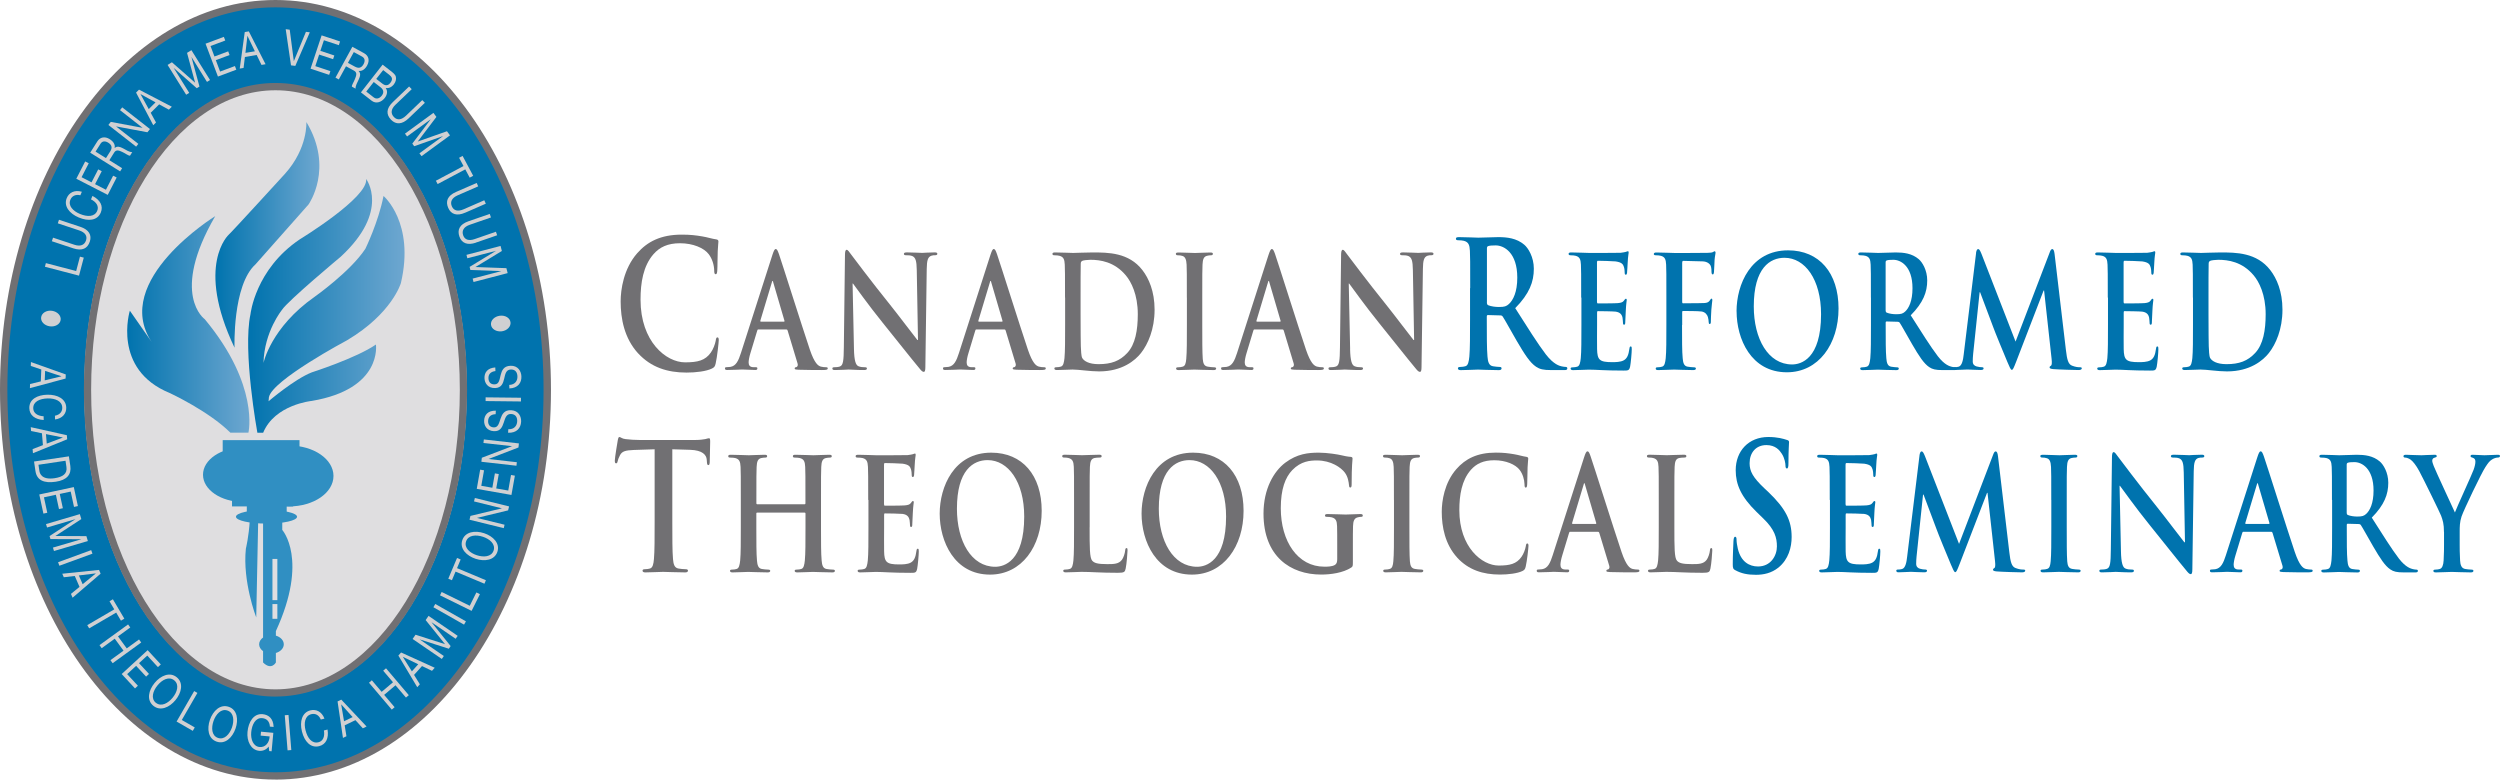 <svg width="279" height="87" viewBox="0 0 279 87" fill="none" xmlns="http://www.w3.org/2000/svg">
<g clip-path="url(#clip0_2023_229)">
<path d="M61.072 43.503C61.072 67.3 47.492 86.596 30.739 86.596C13.986 86.596 0.411 67.3 0.411 43.503C0.411 19.705 13.991 0.41 30.744 0.41C47.498 0.41 61.078 19.7 61.078 43.497L61.072 43.503Z" fill="#0073AE"/>
<path d="M52.095 43.503C52.095 62.35 42.532 77.631 30.744 77.631C18.956 77.631 9.393 62.35 9.393 43.503C9.393 24.655 18.951 9.375 30.744 9.375C42.538 9.375 52.095 24.655 52.095 43.503Z" fill="#DFDEE0"/>
<path d="M30.744 77.74C18.951 77.74 9.36 62.378 9.36 43.503C9.36 24.628 18.951 9.26 30.744 9.26C42.538 9.26 52.128 24.617 52.128 43.497C52.128 62.378 42.532 77.735 30.744 77.735V77.74ZM30.744 10.074C19.4 10.074 10.171 25.07 10.171 43.503C10.171 61.935 19.4 76.931 30.744 76.931C42.089 76.931 51.317 61.935 51.317 43.503C51.317 25.07 42.089 10.074 30.744 10.074Z" fill="#717073"/>
<path d="M7.338 41.787L7.322 42.246L3.337 43.317L3.354 42.858L4.554 42.563L4.609 41.236L3.436 40.837L3.452 40.405L7.338 41.787ZM5.036 41.383L4.992 42.448L6.85 42V41.989L5.036 41.389V41.383Z" fill="#D0D0D2"/>
<path d="M6.132 46.393C6.686 46.294 6.96 45.928 6.949 45.497C6.932 44.748 6.154 44.448 5.332 44.464C4.433 44.486 3.694 44.814 3.71 45.568C3.721 46.12 4.214 46.425 4.866 46.453L4.877 46.873C3.896 46.813 3.288 46.338 3.272 45.546C3.25 44.568 4.143 44.076 5.288 44.049C6.428 44.027 7.371 44.524 7.393 45.491C7.409 46.147 6.982 46.699 6.143 46.813L6.132 46.393Z" fill="#D0D0D2"/>
<path d="M7.459 48.567L7.497 49.026L3.677 50.578L3.639 50.119L4.79 49.676L4.68 48.354L3.469 48.103L3.431 47.671L7.459 48.567ZM5.13 48.447L5.217 49.507L7.004 48.835V48.824L5.13 48.447Z" fill="#D0D0D2"/>
<path d="M7.689 50.933L7.848 51.998C7.99 52.954 7.47 53.577 6.22 53.762C4.916 53.954 4.11 53.609 3.957 52.572L3.798 51.506L7.689 50.927V50.933ZM4.291 51.861L4.395 52.55C4.439 52.834 4.647 53.577 6.083 53.369C7.009 53.233 7.53 52.872 7.415 52.113L7.311 51.419L4.291 51.867V51.861Z" fill="#D0D0D2"/>
<path d="M8.237 54.358L8.692 56.478L8.259 56.571L7.891 54.861L6.669 55.123L7.015 56.718L6.582 56.811L6.236 55.216L4.905 55.5L5.277 57.226L4.844 57.319L4.384 55.183L8.237 54.358Z" fill="#D0D0D2"/>
<path d="M8.911 57.385L9.075 57.931L6.182 59.816L9.64 59.832L9.804 60.378L6.023 61.493L5.908 61.11L9.053 60.187V60.176L5.628 60.16L5.53 59.821L8.396 57.953V57.942L5.25 58.87L5.135 58.488L8.916 57.374L8.911 57.385Z" fill="#D0D0D2"/>
<path d="M10.177 61.394L10.319 61.788L6.626 63.137L6.483 62.744L10.177 61.394Z" fill="#D0D0D2"/>
<path d="M11.048 63.596L11.229 64.022L8.1 66.705L7.919 66.278L8.873 65.497L8.346 64.279L7.119 64.421L6.949 64.028L11.054 63.602L11.048 63.596ZM8.801 64.219L9.223 65.197L10.703 63.989L8.801 64.219Z" fill="#D0D0D2"/>
<path d="M12.752 68.005L12.221 67.103L12.599 66.879L13.876 69.043L13.498 69.267L12.966 68.365L9.952 70.124L9.738 69.764L12.752 68.005Z" fill="#D0D0D2"/>
<path d="M14.293 69.687L14.539 70.026L13.169 71.02L14.145 72.359L15.515 71.365L15.761 71.703L12.572 74.014L12.325 73.675L13.783 72.616L12.807 71.277L11.35 72.337L11.103 71.998L14.293 69.687Z" fill="#D0D0D2"/>
<path d="M16.474 72.555L17.948 74.151L17.625 74.451L16.435 73.162L15.515 74.009L16.627 75.211L16.304 75.511L15.191 74.309L14.188 75.233L15.389 76.527L15.065 76.828L13.58 75.222L16.474 72.561V72.555Z" fill="#D0D0D2"/>
<path d="M19.724 75.582C20.502 76.216 20.266 77.303 19.587 78.128C18.912 78.953 17.888 79.401 17.115 78.767C16.337 78.133 16.572 77.046 17.252 76.221C17.926 75.396 18.951 74.948 19.724 75.582ZM17.394 78.428C17.992 78.915 18.764 78.478 19.263 77.866C19.767 77.254 20.041 76.407 19.444 75.926C18.847 75.44 18.074 75.877 17.575 76.494C17.071 77.106 16.802 77.948 17.394 78.434V78.428Z" fill="#D0D0D2"/>
<path d="M21.669 77.123L22.031 77.33L20.288 80.351L21.735 81.182L21.515 81.564L19.707 80.526L21.669 77.123Z" fill="#D0D0D2"/>
<path d="M25.532 78.882C26.48 79.21 26.634 80.313 26.283 81.318C25.932 82.324 25.127 83.094 24.179 82.766C23.231 82.438 23.077 81.34 23.428 80.329C23.779 79.319 24.584 78.554 25.532 78.882ZM24.327 82.351C25.05 82.602 25.625 81.925 25.889 81.182C26.146 80.433 26.113 79.548 25.39 79.297C24.666 79.046 24.091 79.718 23.828 80.466C23.57 81.215 23.603 82.1 24.327 82.351Z" fill="#D0D0D2"/>
<path d="M29.988 83.307C29.708 83.695 29.297 83.826 28.93 83.793C27.993 83.706 27.527 82.701 27.62 81.684C27.724 80.548 28.316 79.608 29.308 79.701C29.993 79.767 30.503 80.198 30.536 81.127L30.119 81.089C30.092 80.488 29.736 80.188 29.27 80.144C28.508 80.073 28.119 80.865 28.037 81.706C27.96 82.52 28.267 83.302 28.968 83.367C29.615 83.427 30.054 82.897 30.092 82.187L29.089 82.094L29.127 81.657L30.503 81.783L30.311 83.842L30.048 83.82L29.982 83.323L29.988 83.307Z" fill="#D0D0D2"/>
<path d="M31.78 79.822L32.197 79.789L32.509 83.706L32.092 83.739L31.78 79.822Z" fill="#D0D0D2"/>
<path d="M35.802 80.297C35.583 79.778 35.167 79.592 34.745 79.701C34.016 79.882 33.895 80.707 34.098 81.499C34.317 82.367 34.805 83.017 35.539 82.837C36.076 82.706 36.263 82.16 36.148 81.52L36.553 81.417C36.712 82.384 36.383 83.078 35.611 83.274C34.663 83.509 33.977 82.75 33.698 81.641C33.419 80.537 33.698 79.51 34.641 79.275C35.276 79.117 35.912 79.412 36.208 80.198L35.802 80.302V80.297Z" fill="#D0D0D2"/>
<path d="M37.671 78.281L38.088 78.079L40.91 81.078L40.493 81.28L39.666 80.368L38.466 80.947L38.663 82.165L38.274 82.351L37.671 78.281ZM38.395 80.493L39.354 80.029L38.082 78.609H38.077L38.395 80.493Z" fill="#D0D0D2"/>
<path d="M41.179 76.194L41.497 75.921L42.593 77.21L43.859 76.139L42.763 74.85L43.08 74.582L45.623 77.582L45.305 77.849L44.138 76.478L42.872 77.549L44.039 78.925L43.722 79.193L41.179 76.194Z" fill="#D0D0D2"/>
<path d="M44.456 73.162L44.763 72.818L48.517 74.522L48.21 74.866L47.097 74.331L46.209 75.32L46.856 76.369L46.566 76.691L44.456 73.156V73.162ZM45.963 74.927L46.675 74.134L44.96 73.304H44.955L45.968 74.927H45.963Z" fill="#D0D0D2"/>
<path d="M46.05 71.305L46.374 70.835L49.667 71.889L47.503 69.201L47.826 68.731L51.076 70.96L50.851 71.288L48.15 69.436L50.292 72.102L50.09 72.397L46.829 71.354L49.531 73.211L49.306 73.539L46.056 71.315L46.05 71.305Z" fill="#D0D0D2"/>
<path d="M48.369 67.764L48.577 67.404L51.997 69.343L51.788 69.709L48.369 67.77V67.764Z" fill="#D0D0D2"/>
<path d="M49.103 66.442L49.289 66.065L52.424 67.606L53.164 66.115L53.559 66.311L52.632 68.174L49.103 66.437V66.442Z" fill="#D0D0D2"/>
<path d="M50.84 63.787L50.435 64.754L50.029 64.585L51.005 62.269L51.41 62.438L51.005 63.405L54.227 64.754L54.063 65.142L50.84 63.793V63.787Z" fill="#D0D0D2"/>
<path d="M51.591 60.285C51.909 59.34 53.01 59.171 54.024 59.504C55.038 59.843 55.822 60.635 55.509 61.58C55.191 62.525 54.09 62.695 53.076 62.361C52.062 62.023 51.279 61.236 51.591 60.285ZM55.087 61.444C55.328 60.717 54.644 60.149 53.893 59.903C53.136 59.652 52.254 59.701 52.013 60.422C51.772 61.149 52.457 61.717 53.208 61.963C53.959 62.208 54.846 62.165 55.087 61.438V61.444Z" fill="#D0D0D2"/>
<path d="M52.397 58.007L52.501 57.576L55.997 56.734V56.724L52.901 55.959L52.994 55.576L56.814 56.516L56.704 56.958L53.246 57.794V57.805L56.31 58.559L56.217 58.941L52.397 58.002V58.007Z" fill="#D0D0D2"/>
<path d="M53.208 54.549L53.586 52.413L54.019 52.489L53.712 54.216L54.945 54.434L55.23 52.828L55.663 52.905L55.378 54.511L56.721 54.746L57.028 53.008L57.461 53.085L57.077 55.237L53.202 54.555L53.208 54.549Z" fill="#D0D0D2"/>
<path d="M53.723 51.528L53.772 51.086L57.126 49.802V49.791L53.953 49.436L53.997 49.042L57.91 49.485L57.861 49.938L54.539 51.217V51.228L57.68 51.583L57.636 51.976L53.723 51.533V51.528Z" fill="#D0D0D2"/>
<path d="M55.318 46.223C54.753 46.245 54.496 46.529 54.474 46.961C54.457 47.31 54.6 47.671 55.109 47.698C55.592 47.72 55.69 47.223 55.86 46.726C56.03 46.234 56.271 45.743 57.044 45.781C57.883 45.819 58.184 46.491 58.157 47.065C58.124 47.769 57.663 48.338 56.704 48.294L56.726 47.901C57.389 47.933 57.696 47.507 57.718 47.032C57.735 46.655 57.608 46.229 57.039 46.202C56.496 46.174 56.381 46.671 56.217 47.163C56.052 47.655 55.849 48.152 55.126 48.119C54.326 48.081 54.002 47.496 54.03 46.923C54.063 46.283 54.468 45.814 55.334 45.83L55.312 46.223H55.318Z" fill="#D0D0D2"/>
<path d="M54.194 44.759V44.344L58.14 44.388V44.803L54.194 44.759Z" fill="#D0D0D2"/>
<path d="M55.29 41.41C54.731 41.481 54.495 41.787 54.512 42.219C54.523 42.569 54.698 42.918 55.208 42.896C55.696 42.88 55.745 42.377 55.871 41.864C55.997 41.356 56.2 40.848 56.973 40.82C57.811 40.788 58.167 41.432 58.189 42.006C58.217 42.711 57.806 43.317 56.847 43.35L56.83 42.956C57.493 42.935 57.762 42.481 57.745 42.006C57.734 41.629 57.57 41.214 57 41.236C56.458 41.257 56.386 41.76 56.266 42.263C56.145 42.771 55.981 43.279 55.263 43.306C54.463 43.333 54.09 42.782 54.068 42.208C54.046 41.569 54.408 41.066 55.274 41.006L55.29 41.399V41.41Z" fill="#D0D0D2"/>
<path d="M14.49 34.674C14.49 34.674 12.479 41.219 18.934 43.858C18.934 43.858 23.275 45.863 25.713 48.288H27.725C27.725 48.288 28.996 43.011 22.853 35.625C22.853 35.625 18.934 32.877 24.02 24.12C24.02 24.12 12.374 31.298 16.923 38.16L14.49 34.674Z" fill="url(#paint0_linear_2023_229)"/>
<path d="M34.191 13.603C34.191 13.603 34.389 16.526 31.797 19.405C31.797 19.405 25.834 25.933 25.538 26.179C25.538 26.179 21.773 29.544 26.174 38.804C26.174 38.804 25.927 31.834 28.519 29.495L34.432 22.819C34.432 22.819 37.315 18.777 34.186 13.609L34.191 13.603Z" fill="url(#paint1_linear_2023_229)"/>
<path d="M28.722 48.288C28.722 48.288 27.062 39.17 27.955 35.057C27.955 35.057 28.481 30.058 33.457 26.709C33.457 26.709 41.146 22.027 40.861 19.973C40.861 19.973 43.574 23.524 38.028 28.648C38.028 28.648 32.12 33.571 31.473 34.576C31.473 34.576 29.489 36.996 29.407 40.504C29.407 40.504 30.218 36.554 35.112 33.123C35.112 33.123 39.118 30.298 40.779 27.758C40.779 27.758 42.236 24.775 42.801 21.869C42.801 21.869 46.319 24.852 44.741 31.588C44.741 31.588 43.771 34.975 38.751 37.963C38.751 37.963 30.333 42.443 30.01 44.339L29.972 44.781C29.972 44.781 32.843 42.323 34.789 41.558C34.789 41.558 39.809 39.946 41.952 38.449C41.952 38.449 42.719 43.41 34.789 44.743C34.789 44.743 30.662 45.147 29.369 48.294H28.722V48.288Z" fill="url(#paint2_linear_2023_229)"/>
<path d="M31.61 52.981C31.61 54.658 29.604 56.019 27.133 56.019C24.661 56.019 22.655 54.658 22.655 52.981C22.655 51.304 24.661 49.944 27.133 49.944C29.604 49.944 31.61 51.304 31.61 52.981Z" fill="#308FC2"/>
<path d="M37.217 53.118C37.217 54.997 35.002 56.516 32.273 56.516C29.544 56.516 27.33 54.997 27.33 53.118C27.33 51.239 29.544 49.72 32.273 49.72C35.002 49.72 37.217 51.239 37.217 53.118Z" fill="#308FC2"/>
<path d="M33.424 49.119H24.853V55.472H33.424V49.119Z" fill="#308FC2"/>
<path d="M32.712 51.916H25.894V56.516H32.712V51.916Z" fill="#308FC2"/>
<path d="M33.15 57.669C33.15 58.095 31.627 58.433 29.741 58.433C27.856 58.433 26.333 58.089 26.333 57.669C26.333 57.248 27.856 56.904 29.741 56.904C31.627 56.904 33.15 57.248 33.15 57.669Z" fill="#308FC2"/>
<path d="M31.994 56.079H27.544V57.669H31.994V56.079Z" fill="#308FC2"/>
<path d="M28.591 68.895C28.591 68.895 27.051 64.896 27.44 61.225C27.44 61.225 27.768 59.908 27.878 58.051H28.815L28.596 68.895H28.591Z" fill="#308FC2"/>
<path d="M30.788 70.944V70.43C34.471 62.432 31.501 59.144 31.501 59.144V58.209L29.358 58.045V71.146C29.089 71.337 28.919 71.605 28.919 71.905C28.919 72.206 29.089 72.474 29.358 72.665V73.932C30.295 74.861 30.788 73.932 30.788 73.932V72.872C31.303 72.719 31.671 72.348 31.671 71.905C31.671 71.463 31.303 71.086 30.788 70.939V70.944ZM30.405 62.378H30.953V66.978H30.405V62.378ZM30.405 69.059V67.415H30.953V69.059H30.405Z" fill="#308FC2"/>
<path d="M71.216 39.438C69.67 37.75 69.265 35.554 69.265 33.647C69.265 32.314 69.594 29.998 71.106 28.266C72.241 26.971 73.737 26.185 76.082 26.185C77.058 26.185 77.644 26.261 78.368 26.381C78.965 26.48 79.469 26.654 79.94 26.715C80.116 26.736 80.176 26.835 80.176 26.95C80.176 27.108 80.127 27.343 80.099 28.031C80.067 28.681 80.083 29.758 80.05 30.151C80.034 30.446 80.001 30.604 79.864 30.604C79.738 30.604 79.705 30.446 79.705 30.173C79.688 29.566 79.486 28.878 79.091 28.364C78.57 27.676 77.343 27.146 75.891 27.146C74.52 27.146 73.622 27.578 72.931 28.364C71.78 29.681 71.484 31.544 71.484 33.451C71.484 38.122 74.334 40.438 76.45 40.438C77.853 40.438 78.702 40.241 79.332 39.34C79.601 38.968 79.803 38.4 79.869 38.045C79.918 37.734 79.946 37.652 80.072 37.652C80.182 37.652 80.214 37.788 80.214 37.947C80.214 38.182 80.028 39.892 79.869 40.558C79.793 40.891 79.727 40.99 79.458 41.126C78.828 41.443 77.633 41.58 76.625 41.58C74.466 41.58 72.657 40.99 71.221 39.438H71.216Z" fill="#717073"/>
<path d="M84.632 36.767C84.56 36.767 84.533 36.8 84.506 36.903L83.755 39.383C83.618 39.815 83.546 40.236 83.546 40.443C83.546 40.755 83.673 40.979 84.106 40.979H84.314C84.484 40.979 84.522 41.012 84.522 41.115C84.522 41.252 84.44 41.29 84.286 41.29C83.842 41.29 83.24 41.236 82.812 41.236C82.659 41.236 81.891 41.29 81.168 41.29C80.987 41.29 80.905 41.257 80.905 41.115C80.905 41.012 80.96 40.979 81.075 40.979C81.201 40.979 81.393 40.962 81.508 40.946C82.149 40.842 82.412 40.252 82.692 39.383L86.188 28.485C86.352 27.982 86.44 27.791 86.577 27.791C86.703 27.791 86.785 27.949 86.928 28.348C87.262 29.304 89.493 36.384 90.38 39.023C90.912 40.585 91.312 40.826 91.608 40.913C91.816 40.968 92.025 40.984 92.194 40.984C92.304 40.984 92.375 41.001 92.375 41.121C92.375 41.257 92.249 41.296 91.734 41.296C91.219 41.296 90.216 41.296 89.103 41.263C88.851 41.246 88.687 41.246 88.687 41.126C88.687 41.023 88.742 40.99 88.884 40.968C88.983 40.935 89.082 40.777 89.01 40.569L87.898 36.887C87.87 36.8 87.827 36.767 87.761 36.767H84.653H84.632ZM87.476 35.904C87.547 35.904 87.558 35.849 87.547 35.8L86.292 31.511C86.276 31.44 86.265 31.353 86.221 31.353C86.177 31.353 86.15 31.44 86.139 31.511L84.856 35.778C84.84 35.849 84.856 35.898 84.911 35.898H87.476V35.904Z" fill="#717073"/>
<path d="M95.302 38.936C95.329 40.29 95.51 40.738 95.789 40.864C96.025 40.968 96.288 40.984 96.513 40.984C96.666 40.984 96.749 41.017 96.749 41.121C96.749 41.257 96.622 41.296 96.431 41.296C95.526 41.296 94.967 41.241 94.704 41.241C94.578 41.241 93.926 41.296 93.197 41.296C93.016 41.296 92.89 41.279 92.89 41.121C92.89 41.017 92.973 40.984 93.115 40.984C93.296 40.984 93.548 40.968 93.74 40.897C94.102 40.76 94.156 40.252 94.173 38.744L94.299 28.468C94.299 28.119 94.343 27.878 94.48 27.878C94.633 27.878 94.759 28.102 94.995 28.414C95.165 28.638 97.28 31.468 99.313 33.986C100.261 35.166 102.141 37.663 102.377 37.941H102.448L102.311 30.151C102.295 29.091 102.174 28.763 101.84 28.588C101.631 28.485 101.297 28.485 101.1 28.485C100.93 28.485 100.875 28.43 100.875 28.326C100.875 28.19 101.029 28.168 101.237 28.168C101.96 28.168 102.629 28.222 102.925 28.222C103.078 28.222 103.61 28.168 104.289 28.168C104.47 28.168 104.607 28.184 104.607 28.326C104.607 28.43 104.525 28.485 104.355 28.485C104.218 28.485 104.103 28.485 103.939 28.539C103.549 28.676 103.44 29.042 103.423 30.014L103.27 40.968C103.27 41.35 103.215 41.503 103.089 41.503C102.936 41.503 102.771 41.312 102.618 41.121C101.741 40.077 99.954 37.805 98.508 36.018C96.99 34.145 95.444 31.976 95.192 31.642H95.148L95.302 38.93V38.936Z" fill="#717073"/>
<path d="M108.964 36.767C108.893 36.767 108.865 36.8 108.838 36.903L108.087 39.383C107.95 39.815 107.879 40.236 107.879 40.443C107.879 40.755 108.005 40.979 108.438 40.979H108.646C108.816 40.979 108.854 41.012 108.854 41.115C108.854 41.252 108.772 41.29 108.619 41.29C108.175 41.29 107.572 41.236 107.144 41.236C106.991 41.236 106.224 41.29 105.5 41.29C105.32 41.29 105.237 41.257 105.237 41.115C105.237 41.012 105.292 40.979 105.407 40.979C105.533 40.979 105.725 40.962 105.84 40.946C106.481 40.842 106.744 40.252 107.024 39.383L110.52 28.485C110.685 27.982 110.772 27.791 110.909 27.791C111.035 27.791 111.118 27.949 111.26 28.348C111.594 29.304 113.825 36.384 114.713 39.023C115.244 40.585 115.644 40.826 115.94 40.913C116.149 40.968 116.357 40.984 116.527 40.984C116.636 40.984 116.707 41.001 116.707 41.121C116.707 41.257 116.581 41.296 116.066 41.296C115.551 41.296 114.548 41.296 113.436 41.263C113.184 41.246 113.019 41.246 113.019 41.126C113.019 41.023 113.074 40.99 113.217 40.968C113.315 40.935 113.414 40.777 113.343 40.569L112.23 36.887C112.203 36.8 112.159 36.767 112.093 36.767H108.986H108.964ZM111.808 35.904C111.879 35.904 111.89 35.849 111.879 35.8L110.624 31.511C110.608 31.44 110.597 31.353 110.553 31.353C110.509 31.353 110.482 31.44 110.471 31.511L109.189 35.778C109.172 35.849 109.189 35.898 109.243 35.898H111.808V35.904Z" fill="#717073"/>
<path d="M118.856 33.21C118.856 30.572 118.856 30.085 118.828 29.534C118.801 28.944 118.691 28.665 118.231 28.545C118.121 28.512 117.88 28.49 117.689 28.49C117.535 28.49 117.453 28.457 117.453 28.332C117.453 28.206 117.552 28.173 117.76 28.173C118.5 28.173 119.376 28.228 119.766 28.228C120.198 28.228 121.075 28.173 121.914 28.173C123.657 28.173 125.98 28.173 127.498 30.151C128.194 31.052 128.852 32.495 128.852 34.56C128.852 36.745 128.112 38.411 127.334 39.4C126.693 40.214 125.246 41.449 122.665 41.449C121.645 41.449 120.396 41.241 119.7 41.241C119.382 41.241 118.5 41.296 117.946 41.296C117.765 41.296 117.667 41.241 117.667 41.121C117.667 41.033 117.721 40.984 117.891 40.984C118.1 40.984 118.269 40.952 118.39 40.913C118.669 40.842 118.741 40.46 118.796 39.957C118.867 39.231 118.867 37.859 118.867 36.259V33.205L118.856 33.21ZM120.593 35.122C120.593 36.963 120.61 38.296 120.62 38.63C120.637 39.061 120.664 39.755 120.774 39.946C120.955 40.274 121.497 40.64 122.599 40.64C124.018 40.64 124.966 40.291 125.805 39.389C126.698 38.433 126.978 36.854 126.978 35.068C126.978 32.866 126.238 31.44 125.64 30.73C124.358 29.2 122.769 28.993 121.684 28.993C121.404 28.993 120.889 29.047 120.779 29.113C120.653 29.184 120.61 29.271 120.61 29.463C120.593 30.053 120.593 31.56 120.593 32.932V35.117V35.122Z" fill="#717073"/>
<path d="M132.452 33.21C132.452 30.572 132.452 30.085 132.425 29.534C132.398 28.944 132.255 28.649 131.954 28.561C131.8 28.506 131.619 28.49 131.45 28.49C131.313 28.49 131.225 28.457 131.225 28.315C131.225 28.212 131.334 28.179 131.559 28.179C132.091 28.179 132.968 28.233 133.368 28.233C133.718 28.233 134.54 28.179 135.067 28.179C135.247 28.179 135.357 28.212 135.357 28.315C135.357 28.452 135.275 28.49 135.132 28.49C134.99 28.49 134.88 28.506 134.716 28.545C134.338 28.632 134.228 28.927 134.201 29.534C134.173 30.091 134.173 30.577 134.173 33.21V36.264C134.173 37.947 134.173 39.318 134.228 40.066C134.272 40.536 134.365 40.848 134.787 40.919C134.984 40.952 135.286 40.99 135.499 40.99C135.653 40.99 135.724 41.044 135.724 41.126C135.724 41.246 135.615 41.301 135.461 41.301C134.54 41.301 133.664 41.246 133.285 41.246C132.968 41.246 132.085 41.301 131.532 41.301C131.351 41.301 131.252 41.246 131.252 41.126C131.252 41.039 131.307 40.99 131.477 40.99C131.685 40.99 131.855 40.957 131.981 40.919C132.261 40.848 132.343 40.553 132.387 40.05C132.458 39.324 132.458 37.952 132.458 36.264V33.21H132.452Z" fill="#717073"/>
<path d="M139.999 36.767C139.927 36.767 139.9 36.8 139.872 36.903L139.122 39.383C138.985 39.815 138.913 40.236 138.913 40.443C138.913 40.755 139.04 40.979 139.472 40.979H139.681C139.851 40.979 139.889 41.012 139.889 41.115C139.889 41.252 139.807 41.29 139.653 41.29C139.209 41.29 138.607 41.236 138.179 41.236C138.026 41.236 137.258 41.29 136.535 41.29C136.354 41.29 136.272 41.257 136.272 41.115C136.272 41.012 136.327 40.979 136.442 40.979C136.568 40.979 136.76 40.962 136.875 40.946C137.516 40.842 137.779 40.252 138.059 39.383L141.555 28.485C141.725 27.982 141.807 27.791 141.944 27.791C142.07 27.791 142.152 27.949 142.295 28.348C142.629 29.304 144.86 36.384 145.747 39.023C146.279 40.585 146.679 40.826 146.975 40.913C147.183 40.968 147.391 40.984 147.561 40.984C147.671 40.984 147.742 41.001 147.742 41.121C147.742 41.257 147.616 41.296 147.101 41.296C146.586 41.296 145.583 41.296 144.47 41.263C144.218 41.246 144.054 41.246 144.054 41.126C144.054 41.023 144.109 40.99 144.251 40.968C144.35 40.935 144.449 40.777 144.377 40.569L143.265 36.887C143.237 36.8 143.194 36.767 143.128 36.767H140.02H139.999ZM142.843 35.904C142.914 35.904 142.925 35.849 142.914 35.8L141.659 31.511C141.643 31.44 141.632 31.353 141.588 31.353C141.544 31.353 141.517 31.44 141.506 31.511L140.223 35.778C140.207 35.849 140.223 35.898 140.278 35.898H142.843V35.904Z" fill="#717073"/>
<path d="M150.669 38.936C150.696 40.29 150.877 40.738 151.156 40.864C151.392 40.968 151.655 40.984 151.88 40.984C152.033 40.984 152.115 41.017 152.115 41.121C152.115 41.257 151.989 41.296 151.798 41.296C150.893 41.296 150.334 41.241 150.071 41.241C149.945 41.241 149.293 41.296 148.564 41.296C148.383 41.296 148.257 41.279 148.257 41.121C148.257 41.017 148.34 40.984 148.482 40.984C148.663 40.984 148.915 40.968 149.107 40.897C149.468 40.76 149.523 40.252 149.54 38.744L149.666 28.468C149.666 28.119 149.71 27.878 149.847 27.878C150 27.878 150.126 28.102 150.362 28.414C150.532 28.638 152.647 31.468 154.68 33.986C155.628 35.166 157.508 37.663 157.744 37.941H157.815L157.678 30.151C157.661 29.091 157.541 28.763 157.207 28.588C156.998 28.485 156.664 28.485 156.467 28.485C156.302 28.485 156.242 28.43 156.242 28.326C156.242 28.19 156.396 28.168 156.604 28.168C157.327 28.168 157.996 28.222 158.292 28.222C158.445 28.222 158.977 28.168 159.656 28.168C159.837 28.168 159.98 28.184 159.98 28.326C159.98 28.43 159.897 28.485 159.728 28.485C159.59 28.485 159.475 28.485 159.311 28.539C158.922 28.676 158.807 29.042 158.796 30.014L158.642 40.968C158.642 41.35 158.588 41.503 158.462 41.503C158.308 41.503 158.144 41.312 157.99 41.121C157.113 40.077 155.327 37.805 153.88 36.018C152.362 34.145 150.817 31.976 150.565 31.642H150.521L150.674 38.93L150.669 38.936Z" fill="#717073"/>
<path d="M164.074 32.156C164.074 29.173 164.074 28.621 164.041 27.993C164.008 27.326 163.882 27.01 163.361 26.873C163.235 26.835 162.966 26.813 162.747 26.813C162.572 26.813 162.479 26.775 162.479 26.638C162.479 26.502 162.588 26.463 162.824 26.463C163.657 26.463 164.654 26.523 164.983 26.523C165.52 26.523 166.715 26.463 167.203 26.463C168.195 26.463 169.252 26.584 170.102 27.305C170.546 27.676 171.176 28.681 171.176 29.992C171.176 31.446 170.688 32.779 169.099 34.39C170.502 36.587 171.587 38.335 172.519 39.553C173.401 40.689 174.048 40.831 174.283 40.886C174.459 40.924 174.601 40.946 174.722 40.946C174.842 40.946 174.913 41.006 174.913 41.104C174.913 41.263 174.804 41.301 174.612 41.301H173.116C172.234 41.301 171.839 41.203 171.428 40.93C170.748 40.476 170.151 39.553 169.269 38.045C168.639 36.963 167.915 35.63 167.707 35.335C167.63 35.215 167.532 35.199 167.422 35.199L166.052 35.161C165.975 35.161 165.926 35.199 165.926 35.319V35.592C165.926 37.417 165.926 38.968 166.003 39.793C166.052 40.361 166.145 40.793 166.616 40.875C166.852 40.913 167.197 40.952 167.389 40.952C167.515 40.952 167.575 41.012 167.575 41.11C167.575 41.246 167.466 41.307 167.263 41.307C166.348 41.307 165.186 41.246 164.945 41.246C164.643 41.246 163.652 41.307 163.021 41.307C162.819 41.307 162.703 41.246 162.703 41.11C162.703 41.012 162.769 40.952 162.956 40.952C163.191 40.952 163.383 40.913 163.525 40.875C163.843 40.798 163.92 40.367 163.98 39.793C164.057 38.968 164.057 37.417 164.057 35.614V32.161L164.074 32.156ZM165.937 33.707C165.937 33.926 165.97 34.002 166.079 34.062C166.408 34.199 166.885 34.259 167.279 34.259C167.91 34.259 168.112 34.183 168.397 33.926C168.869 33.494 169.329 32.593 169.329 30.981C169.329 28.195 167.849 27.387 166.918 27.387C166.523 27.387 166.238 27.408 166.085 27.463C165.975 27.501 165.942 27.583 165.942 27.736V33.702L165.937 33.707Z" fill="#0073AE"/>
<path d="M176.459 33.21C176.459 30.572 176.459 30.085 176.431 29.534C176.404 28.944 176.294 28.665 175.834 28.545C175.725 28.512 175.483 28.49 175.292 28.49C175.138 28.49 175.056 28.457 175.056 28.332C175.056 28.206 175.155 28.173 175.363 28.173C176.103 28.173 176.979 28.228 177.369 28.228C177.812 28.228 180.585 28.228 180.854 28.212C181.117 28.179 181.342 28.14 181.451 28.108C181.523 28.091 181.605 28.037 181.676 28.037C181.747 28.037 181.758 28.108 181.758 28.195C181.758 28.315 181.687 28.523 181.649 29.32C181.632 29.495 181.605 30.26 181.577 30.468C181.561 30.555 181.534 30.659 181.44 30.659C181.347 30.659 181.314 30.572 181.314 30.419C181.314 30.298 181.298 30.003 181.232 29.796C181.134 29.484 180.997 29.277 180.301 29.173C180.065 29.14 178.602 29.102 178.322 29.102C178.251 29.102 178.223 29.157 178.223 29.277V33.669C178.223 33.789 178.24 33.86 178.322 33.86C178.629 33.86 180.229 33.86 180.553 33.828C180.887 33.795 181.095 33.74 181.221 33.565C181.32 33.429 181.375 33.341 181.446 33.341C181.501 33.341 181.545 33.374 181.545 33.478C181.545 33.582 181.473 33.86 181.435 34.745C181.408 35.095 181.38 35.789 181.38 35.909C181.38 36.046 181.38 36.237 181.254 36.237C181.155 36.237 181.128 36.166 181.128 36.078C181.112 35.904 181.112 35.68 181.073 35.456C181.002 35.106 180.81 34.849 180.295 34.778C180.032 34.745 178.651 34.724 178.317 34.724C178.245 34.724 178.234 34.794 178.234 34.898V36.27C178.234 36.86 178.218 38.455 178.234 38.957C178.262 40.154 178.487 40.416 179.906 40.416C180.268 40.416 180.854 40.416 181.216 40.209C181.577 40.001 181.747 39.635 181.84 38.925C181.868 38.733 181.895 38.662 181.994 38.662C182.104 38.662 182.104 38.799 182.104 38.974C182.104 39.373 181.994 40.553 181.923 40.902C181.824 41.356 181.698 41.356 181.172 41.356C179.067 41.356 178.136 41.252 177.314 41.252C176.996 41.252 176.114 41.307 175.56 41.307C175.379 41.307 175.281 41.252 175.281 41.132C175.281 41.044 175.335 40.995 175.505 40.995C175.714 40.995 175.883 40.962 176.009 40.924C176.289 40.853 176.36 40.471 176.415 39.968C176.486 39.242 176.486 37.87 176.486 36.27V33.216L176.459 33.21Z" fill="#0073AE"/>
<path d="M187.715 36.264C187.715 37.93 187.715 39.231 187.787 39.963C187.83 40.465 187.913 40.848 188.329 40.919C188.526 40.952 188.833 40.99 189.025 40.99C189.206 40.99 189.261 41.044 189.261 41.126C189.261 41.246 189.162 41.301 188.954 41.301C188.077 41.301 187.2 41.246 186.839 41.246C186.477 41.246 185.6 41.301 185.068 41.301C184.871 41.301 184.778 41.268 184.778 41.126C184.778 41.039 184.833 40.99 184.986 40.99C185.194 40.99 185.364 40.957 185.49 40.919C185.77 40.848 185.841 40.465 185.896 39.963C185.967 39.236 185.967 37.93 185.967 36.264V33.21C185.967 30.572 185.967 30.085 185.94 29.534C185.912 28.944 185.803 28.665 185.342 28.545C185.233 28.512 184.992 28.49 184.8 28.49C184.663 28.49 184.564 28.457 184.564 28.354C184.564 28.217 184.674 28.179 184.882 28.179C185.605 28.179 186.482 28.233 186.888 28.233C187.419 28.233 190.247 28.233 190.565 28.217C190.828 28.201 190.998 28.201 191.135 28.146C191.217 28.113 191.288 28.042 191.36 28.042C191.415 28.042 191.458 28.113 191.458 28.201C191.458 28.321 191.387 28.528 191.349 28.982C191.332 29.157 191.305 30.178 191.278 30.386C191.261 30.522 191.234 30.626 191.141 30.626C191.047 30.626 191.014 30.539 191.004 30.348C191.004 30.211 191.004 29.932 190.921 29.686C190.823 29.446 190.532 29.184 190.001 29.168L187.858 29.113C187.776 29.113 187.732 29.168 187.732 29.353V33.691C187.732 33.795 187.748 33.849 187.83 33.849L189.612 33.833C189.847 33.833 190.044 33.833 190.236 33.817C190.499 33.8 190.697 33.729 190.834 33.505C190.905 33.401 190.932 33.33 191.014 33.33C191.069 33.33 191.097 33.385 191.097 33.489C191.097 33.593 191.025 34.024 190.987 34.565C190.96 34.915 190.932 35.712 190.932 35.833C190.932 35.991 190.932 36.16 190.795 36.16C190.713 36.16 190.686 36.04 190.686 35.92C190.686 35.8 190.658 35.592 190.603 35.385C190.532 35.144 190.324 34.827 189.891 34.762C189.54 34.707 188.066 34.707 187.83 34.707C187.759 34.707 187.732 34.74 187.732 34.866V36.27L187.715 36.264Z" fill="#0073AE"/>
<path d="M193.798 34.74C193.798 31.773 195.371 27.938 199.553 27.938C203.022 27.938 205.181 30.457 205.181 34.428C205.181 38.4 202.95 41.547 199.416 41.547C195.415 41.547 193.804 37.816 193.804 34.745L193.798 34.74ZM203.23 35.068C203.23 31.178 201.432 28.769 199.147 28.769C197.547 28.769 195.722 29.878 195.722 34.199C195.722 37.81 197.322 40.673 199.997 40.673C200.972 40.673 203.23 40.083 203.23 35.068Z" fill="#0073AE"/>
<path d="M208.792 33.21C208.792 30.572 208.792 30.085 208.765 29.534C208.738 28.944 208.628 28.665 208.168 28.545C208.058 28.512 207.817 28.49 207.625 28.49C207.472 28.49 207.389 28.457 207.389 28.332C207.389 28.206 207.488 28.173 207.696 28.173C208.436 28.173 209.313 28.228 209.603 28.228C210.075 28.228 211.138 28.173 211.565 28.173C212.442 28.173 213.374 28.277 214.13 28.922C214.519 29.25 215.078 30.134 215.078 31.298C215.078 32.582 214.645 33.762 213.237 35.188C214.475 37.133 215.44 38.679 216.262 39.755C217.04 40.76 217.616 40.88 217.824 40.935C217.977 40.968 218.103 40.99 218.213 40.99C218.323 40.99 218.383 41.044 218.383 41.126C218.383 41.263 218.284 41.301 218.12 41.301H216.794C216.015 41.301 215.665 41.214 215.303 40.973C214.706 40.575 214.174 39.761 213.396 38.422C212.837 37.466 212.196 36.286 212.015 36.029C211.944 35.925 211.861 35.909 211.763 35.909L210.552 35.876C210.48 35.876 210.442 35.909 210.442 36.013V36.253C210.442 37.865 210.442 39.236 210.513 39.968C210.557 40.471 210.639 40.853 211.056 40.924C211.264 40.957 211.571 40.995 211.741 40.995C211.85 40.995 211.905 41.05 211.905 41.132C211.905 41.252 211.806 41.307 211.626 41.307C210.82 41.307 209.784 41.252 209.576 41.252C209.313 41.252 208.436 41.307 207.877 41.307C207.696 41.307 207.598 41.252 207.598 41.132C207.598 41.044 207.652 40.995 207.822 40.995C208.031 40.995 208.2 40.962 208.321 40.924C208.601 40.853 208.672 40.471 208.727 39.968C208.798 39.242 208.798 37.87 208.798 36.27V33.216L208.792 33.21ZM210.436 34.581C210.436 34.773 210.464 34.844 210.562 34.893C210.853 35.013 211.275 35.068 211.62 35.068C212.179 35.068 212.36 34.997 212.612 34.773C213.029 34.39 213.434 33.593 213.434 32.167C213.434 29.703 212.124 28.993 211.302 28.993C210.952 28.993 210.705 29.009 210.562 29.064C210.464 29.096 210.436 29.168 210.436 29.304V34.581Z" fill="#0073AE"/>
<path d="M220.52 28.25C220.564 27.955 220.646 27.796 220.756 27.796C220.865 27.796 220.953 27.884 221.134 28.332L224.937 38.122L228.73 28.212C228.828 27.933 228.91 27.796 229.036 27.796C229.163 27.796 229.245 27.971 229.289 28.332L230.555 39.056C230.681 40.148 230.818 40.651 231.24 40.809C231.645 40.968 231.925 40.984 232.105 40.984C232.231 40.984 232.33 41.001 232.33 41.105C232.33 41.241 232.16 41.296 231.968 41.296C231.618 41.296 229.7 41.241 229.141 41.192C228.823 41.159 228.735 41.105 228.735 41.001C228.735 40.913 228.79 40.864 228.889 40.809C228.971 40.777 229.015 40.547 228.96 40.061L228.121 32.424H228.066L225.03 40.301C224.713 41.115 224.641 41.274 224.515 41.274C224.389 41.274 224.252 40.924 224.028 40.405C223.693 39.608 222.592 36.953 222.427 36.466C222.301 36.1 221.468 33.915 220.981 32.615H220.926L220.202 39.52C220.175 39.832 220.158 40.056 220.158 40.334C220.158 40.662 220.339 40.82 220.575 40.891C220.827 40.962 221.019 40.979 221.161 40.979C221.271 40.979 221.37 41.012 221.37 41.099C221.37 41.257 221.244 41.29 221.035 41.29C220.449 41.29 219.824 41.236 219.572 41.236C219.309 41.236 218.64 41.29 218.191 41.29C218.054 41.29 217.939 41.257 217.939 41.099C217.939 41.012 218.021 40.979 218.164 40.979C218.273 40.979 218.372 40.979 218.58 40.924C218.969 40.82 219.084 40.143 219.15 39.553L220.531 28.239L220.52 28.25Z" fill="#0073AE"/>
<path d="M235.229 33.21C235.229 30.572 235.229 30.085 235.202 29.534C235.174 28.944 235.065 28.665 234.604 28.545C234.495 28.512 234.254 28.49 234.062 28.49C233.908 28.49 233.826 28.457 233.826 28.332C233.826 28.206 233.925 28.173 234.133 28.173C234.873 28.173 235.75 28.228 236.139 28.228C236.583 28.228 239.356 28.228 239.624 28.212C239.887 28.179 240.112 28.14 240.222 28.108C240.293 28.091 240.375 28.037 240.446 28.037C240.518 28.037 240.529 28.108 240.529 28.195C240.529 28.315 240.457 28.523 240.419 29.32C240.402 29.495 240.375 30.26 240.348 30.468C240.331 30.555 240.304 30.659 240.211 30.659C240.118 30.659 240.085 30.572 240.085 30.419C240.085 30.298 240.068 30.003 240.002 29.796C239.904 29.484 239.767 29.277 239.071 29.173C238.835 29.14 237.372 29.102 237.092 29.102C237.021 29.102 236.994 29.157 236.994 29.277V33.669C236.994 33.789 237.01 33.86 237.092 33.86C237.399 33.86 239 33.86 239.323 33.828C239.657 33.795 239.865 33.74 239.991 33.565C240.09 33.429 240.145 33.341 240.216 33.341C240.271 33.341 240.315 33.374 240.315 33.478C240.315 33.582 240.244 33.86 240.205 34.745C240.178 35.095 240.15 35.789 240.15 35.909C240.15 36.046 240.15 36.237 240.024 36.237C239.926 36.237 239.898 36.166 239.898 36.078C239.882 35.904 239.882 35.68 239.843 35.456C239.772 35.106 239.58 34.849 239.065 34.778C238.802 34.745 237.421 34.724 237.087 34.724C237.016 34.724 237.005 34.794 237.005 34.898V36.27C237.005 36.86 236.988 38.455 237.005 38.957C237.032 40.154 237.257 40.416 238.676 40.416C239.038 40.416 239.624 40.416 239.986 40.209C240.348 40.001 240.518 39.635 240.611 38.925C240.638 38.733 240.666 38.662 240.764 38.662C240.874 38.662 240.874 38.799 240.874 38.974C240.874 39.373 240.764 40.553 240.693 40.902C240.594 41.356 240.468 41.356 239.942 41.356C237.838 41.356 236.906 41.252 236.084 41.252C235.766 41.252 234.884 41.307 234.33 41.307C234.149 41.307 234.051 41.252 234.051 41.132C234.051 41.044 234.106 40.995 234.276 40.995C234.484 40.995 234.654 40.962 234.774 40.924C235.054 40.853 235.125 40.471 235.18 39.968C235.251 39.242 235.251 37.87 235.251 36.27V33.216L235.229 33.21Z" fill="#0073AE"/>
<path d="M244.726 33.21C244.726 30.572 244.726 30.085 244.699 29.534C244.672 28.944 244.562 28.665 244.102 28.545C243.992 28.512 243.751 28.49 243.559 28.49C243.406 28.49 243.323 28.457 243.323 28.332C243.323 28.206 243.422 28.173 243.63 28.173C244.37 28.173 245.247 28.228 245.636 28.228C246.069 28.228 246.946 28.173 247.784 28.173C249.527 28.173 251.851 28.173 253.369 30.151C254.065 31.052 254.722 32.495 254.722 34.56C254.722 36.745 253.983 38.411 253.204 39.4C252.563 40.214 251.116 41.449 248.535 41.449C247.516 41.449 246.266 41.241 245.57 41.241C245.253 41.241 244.37 41.296 243.817 41.296C243.636 41.296 243.537 41.241 243.537 41.121C243.537 41.033 243.592 40.984 243.762 40.984C243.97 40.984 244.14 40.952 244.261 40.913C244.54 40.842 244.611 40.46 244.666 39.957C244.737 39.231 244.737 37.859 244.737 36.259V33.205L244.726 33.21ZM246.469 35.122C246.469 36.963 246.486 38.296 246.497 38.63C246.513 39.061 246.54 39.755 246.65 39.946C246.831 40.274 247.373 40.64 248.475 40.64C249.894 40.64 250.842 40.291 251.681 39.389C252.574 38.433 252.848 36.854 252.848 35.068C252.848 32.866 252.108 31.44 251.511 30.73C250.229 29.2 248.639 28.993 247.554 28.993C247.275 28.993 246.76 29.047 246.65 29.113C246.524 29.184 246.486 29.271 246.486 29.463C246.469 30.053 246.469 31.56 246.469 32.932V35.117V35.122Z" fill="#0073AE"/>
<path d="M73.074 50.14L70.728 50.217C69.813 50.255 69.435 50.353 69.199 50.785C69.04 51.08 68.963 51.315 68.931 51.473C68.898 51.632 68.854 51.708 68.755 51.708C68.646 51.708 68.613 51.61 68.613 51.397C68.613 51.08 68.914 49.294 68.942 49.141C68.991 48.884 69.035 48.769 69.128 48.769C69.254 48.769 69.413 48.966 69.808 49.004C70.262 49.064 70.865 49.102 71.38 49.102H77.617C78.121 49.102 78.466 49.042 78.702 49.004C78.938 48.944 79.064 48.906 79.129 48.906C79.239 48.906 79.255 49.02 79.255 49.316C79.255 49.731 79.206 51.08 79.206 51.594C79.19 51.79 79.157 51.905 79.064 51.905C78.938 51.905 78.905 51.807 78.888 51.512L78.872 51.299C78.839 50.785 78.417 50.239 77.014 50.2L75.03 50.14V58.188C75.03 59.996 75.03 61.547 75.107 62.389C75.156 62.941 75.249 63.372 75.721 63.449C75.94 63.487 76.285 63.525 76.526 63.525C76.702 63.525 76.778 63.585 76.778 63.684C76.778 63.82 76.652 63.88 76.477 63.88C75.436 63.88 74.444 63.82 74.005 63.82C73.644 63.82 72.652 63.88 72.022 63.88C71.819 63.88 71.709 63.82 71.709 63.684C71.709 63.585 71.769 63.525 71.961 63.525C72.197 63.525 72.389 63.487 72.526 63.449C72.844 63.372 72.937 62.941 72.981 62.367C73.057 61.542 73.057 59.99 73.057 58.188V50.14H73.074Z" fill="#717073"/>
<path d="M89.805 56.276C89.849 56.276 89.887 56.243 89.887 56.155V55.789C89.887 53.151 89.887 52.664 89.86 52.107C89.832 51.517 89.723 51.239 89.262 51.118C89.153 51.086 88.912 51.069 88.72 51.069C88.566 51.069 88.484 51.036 88.484 50.911C88.484 50.785 88.583 50.752 88.775 50.752C89.525 50.752 90.402 50.807 90.781 50.807C91.115 50.807 91.992 50.752 92.534 50.752C92.731 50.752 92.825 50.785 92.825 50.911C92.825 51.036 92.742 51.069 92.573 51.069C92.463 51.069 92.337 51.086 92.167 51.118C91.789 51.206 91.679 51.501 91.652 52.107C91.624 52.664 91.624 53.151 91.624 55.789V58.843C91.624 60.438 91.624 61.81 91.696 62.558C91.74 63.044 91.822 63.427 92.238 63.498C92.436 63.531 92.742 63.569 92.951 63.569C93.104 63.569 93.175 63.623 93.175 63.705C93.175 63.825 93.066 63.88 92.896 63.88C91.992 63.88 91.115 63.825 90.72 63.825C90.402 63.825 89.52 63.88 88.978 63.88C88.78 63.88 88.687 63.825 88.687 63.705C88.687 63.618 88.742 63.569 88.912 63.569C89.12 63.569 89.29 63.536 89.416 63.498C89.695 63.427 89.767 63.044 89.821 62.542C89.893 61.815 89.893 60.444 89.893 58.843V57.313C89.893 57.242 89.849 57.21 89.811 57.21H84.489C84.445 57.21 84.407 57.226 84.407 57.313V58.843C84.407 60.438 84.407 61.81 84.478 62.558C84.522 63.044 84.604 63.427 85.021 63.498C85.218 63.531 85.519 63.569 85.733 63.569C85.887 63.569 85.958 63.623 85.958 63.705C85.958 63.825 85.848 63.88 85.678 63.88C84.774 63.88 83.897 63.825 83.503 63.825C83.185 63.825 82.302 63.88 81.749 63.88C81.568 63.88 81.469 63.825 81.469 63.705C81.469 63.618 81.524 63.569 81.694 63.569C81.902 63.569 82.072 63.536 82.198 63.498C82.478 63.427 82.549 63.044 82.604 62.542C82.675 61.815 82.675 60.444 82.675 58.843V55.789C82.675 53.151 82.675 52.664 82.648 52.107C82.62 51.517 82.511 51.239 82.05 51.118C81.941 51.086 81.7 51.069 81.508 51.069C81.354 51.069 81.272 51.036 81.272 50.911C81.272 50.785 81.371 50.752 81.563 50.752C82.314 50.752 83.19 50.807 83.568 50.807C83.903 50.807 84.78 50.752 85.322 50.752C85.519 50.752 85.613 50.785 85.613 50.911C85.613 51.036 85.53 51.069 85.361 51.069C85.251 51.069 85.125 51.086 84.955 51.118C84.577 51.206 84.467 51.501 84.44 52.107C84.412 52.664 84.412 53.151 84.412 55.789V56.155C84.412 56.243 84.456 56.276 84.495 56.276H89.816H89.805Z" fill="#717073"/>
<path d="M96.891 55.789C96.891 53.151 96.891 52.664 96.864 52.107C96.836 51.517 96.727 51.239 96.266 51.118C96.157 51.086 95.915 51.069 95.724 51.069C95.57 51.069 95.488 51.036 95.488 50.911C95.488 50.785 95.587 50.752 95.795 50.752C96.535 50.752 97.412 50.807 97.801 50.807C98.245 50.807 101.018 50.807 101.286 50.791C101.549 50.758 101.774 50.719 101.883 50.687C101.955 50.67 102.037 50.616 102.108 50.616C102.179 50.616 102.19 50.687 102.19 50.774C102.19 50.894 102.119 51.102 102.081 51.9C102.064 52.074 102.037 52.839 102.01 53.047C101.993 53.134 101.966 53.238 101.873 53.238C101.779 53.238 101.746 53.151 101.746 52.992C101.746 52.872 101.73 52.577 101.664 52.369C101.566 52.058 101.429 51.85 100.733 51.747C100.497 51.714 99.034 51.676 98.754 51.676C98.683 51.676 98.656 51.73 98.656 51.85V56.243C98.656 56.363 98.672 56.434 98.754 56.434C99.061 56.434 100.661 56.434 100.985 56.401C101.319 56.368 101.527 56.314 101.653 56.139C101.752 56.002 101.807 55.915 101.878 55.915C101.933 55.915 101.977 55.948 101.977 56.051C101.977 56.155 101.905 56.434 101.867 57.319C101.84 57.663 101.812 58.362 101.812 58.483C101.812 58.619 101.812 58.81 101.686 58.81C101.588 58.81 101.56 58.739 101.56 58.652C101.544 58.477 101.544 58.253 101.505 58.029C101.434 57.685 101.242 57.423 100.727 57.352C100.464 57.319 99.083 57.297 98.749 57.297C98.677 57.297 98.667 57.368 98.667 57.472V58.843C98.667 59.433 98.65 61.028 98.667 61.531C98.694 62.727 98.919 62.99 100.338 62.99C100.7 62.99 101.286 62.99 101.648 62.782C102.01 62.575 102.179 62.208 102.273 61.498C102.3 61.307 102.327 61.236 102.426 61.236C102.536 61.236 102.536 61.373 102.536 61.547C102.536 61.946 102.426 63.126 102.355 63.476C102.256 63.929 102.13 63.929 101.604 63.929C99.5 63.929 98.568 63.825 97.746 63.825C97.428 63.825 96.546 63.88 95.992 63.88C95.811 63.88 95.713 63.825 95.713 63.705C95.713 63.618 95.767 63.569 95.937 63.569C96.146 63.569 96.316 63.536 96.442 63.498C96.721 63.427 96.792 63.044 96.847 62.542C96.918 61.815 96.918 60.444 96.918 58.843V55.789H96.891Z" fill="#717073"/>
<path d="M104.87 57.319C104.87 54.352 106.443 50.517 110.624 50.517C114.093 50.517 116.253 53.036 116.253 57.008C116.253 60.979 114.022 64.126 110.487 64.126C106.487 64.126 104.87 60.395 104.87 57.324V57.319ZM114.302 57.647C114.302 53.757 112.504 51.348 110.219 51.348C108.619 51.348 106.794 52.457 106.794 56.778C106.794 60.389 108.394 63.252 111.068 63.252C112.044 63.252 114.302 62.662 114.302 57.647Z" fill="#717073"/>
<path d="M121.601 58.843C121.601 61.067 121.601 62.263 121.892 62.575C122.128 62.837 122.489 62.957 123.58 62.957C124.32 62.957 124.862 62.941 125.207 62.471C125.377 62.247 125.542 61.761 125.569 61.427C125.586 61.269 125.613 61.165 125.723 61.165C125.821 61.165 125.832 61.252 125.832 61.46C125.832 61.651 125.734 62.951 125.624 63.454C125.542 63.836 125.471 63.924 124.747 63.924C122.741 63.924 121.821 63.82 120.692 63.82C120.374 63.82 119.492 63.875 118.938 63.875C118.757 63.875 118.659 63.82 118.659 63.7C118.659 63.612 118.713 63.563 118.883 63.563C119.091 63.563 119.261 63.531 119.387 63.492C119.667 63.421 119.738 63.039 119.793 62.536C119.864 61.81 119.864 60.438 119.864 58.838V55.784C119.864 53.145 119.864 52.659 119.837 52.102C119.809 51.512 119.7 51.233 119.239 51.113C119.13 51.08 118.96 51.064 118.779 51.064C118.626 51.064 118.543 51.031 118.543 50.905C118.543 50.78 118.642 50.747 118.85 50.747C119.503 50.747 120.385 50.801 120.757 50.801C121.092 50.801 122.111 50.747 122.654 50.747C122.851 50.747 122.944 50.78 122.944 50.905C122.944 51.031 122.862 51.064 122.692 51.064C122.539 51.064 122.314 51.08 122.149 51.113C121.771 51.2 121.662 51.495 121.634 52.102C121.607 52.659 121.607 53.145 121.607 55.784V58.838L121.601 58.843Z" fill="#717073"/>
<path d="M127.399 57.319C127.399 54.352 128.972 50.517 133.154 50.517C136.623 50.517 138.782 53.036 138.782 57.008C138.782 60.979 136.551 64.126 133.017 64.126C129.016 64.126 127.399 60.395 127.399 57.324V57.319ZM136.831 57.647C136.831 53.757 135.033 51.348 132.748 51.348C131.148 51.348 129.323 52.457 129.323 56.778C129.323 60.389 130.923 63.252 133.598 63.252C134.573 63.252 136.831 62.662 136.831 57.647Z" fill="#717073"/>
<path d="M150.981 62.717C150.981 63.186 150.965 63.219 150.8 63.339C149.896 63.929 148.531 64.121 147.441 64.121C144.027 64.121 141.007 62.105 141.007 57.319C141.007 54.544 142.163 52.599 143.429 51.643C144.767 50.638 146.005 50.517 147.178 50.517C148.137 50.517 149.364 50.725 149.644 50.796C149.934 50.867 150.422 50.971 150.746 50.987C150.91 51.004 150.943 51.075 150.943 51.195C150.943 51.386 150.844 51.872 150.844 54.041C150.844 54.32 150.8 54.407 150.691 54.407C150.592 54.407 150.565 54.32 150.554 54.183C150.51 53.784 150.444 53.227 150.082 52.741C149.666 52.184 148.548 51.386 146.975 51.386C146.208 51.386 145.194 51.457 144.219 52.462C143.44 53.276 142.936 54.577 142.936 56.712C142.936 60.444 144.843 63.241 147.786 63.241C148.148 63.241 148.636 63.241 148.97 63.05C149.178 62.929 149.233 62.7 149.233 62.405V60.772C149.233 59.903 149.233 59.247 149.217 58.723C149.2 58.133 149.08 57.854 148.619 57.734C148.51 57.701 148.268 57.679 148.077 57.679C147.951 57.679 147.868 57.647 147.868 57.543C147.868 57.401 147.967 57.368 148.159 57.368C148.882 57.368 149.759 57.423 150.181 57.423C150.603 57.423 151.354 57.368 151.809 57.368C151.99 57.368 152.088 57.401 152.088 57.543C152.088 57.647 152.006 57.679 151.907 57.679C151.798 57.679 151.699 57.696 151.529 57.734C151.151 57.822 151.014 58.117 150.998 58.723C150.981 59.242 150.981 59.936 150.981 60.804V62.711V62.717Z" fill="#717073"/>
<path d="M155.563 55.789C155.563 53.151 155.563 52.664 155.535 52.107C155.508 51.517 155.371 51.222 155.064 51.135C154.911 51.08 154.73 51.064 154.565 51.064C154.428 51.064 154.341 51.031 154.341 50.889C154.341 50.785 154.45 50.752 154.675 50.752C155.206 50.752 156.083 50.807 156.483 50.807C156.834 50.807 157.656 50.752 158.182 50.752C158.363 50.752 158.473 50.785 158.473 50.889C158.473 51.025 158.39 51.064 158.248 51.064C158.106 51.064 157.996 51.08 157.831 51.113C157.453 51.2 157.344 51.495 157.316 52.102C157.289 52.659 157.289 53.145 157.289 55.784V58.838C157.289 60.52 157.289 61.892 157.344 62.64C157.388 63.11 157.481 63.421 157.903 63.492C158.1 63.525 158.407 63.563 158.615 63.563C158.769 63.563 158.84 63.618 158.84 63.7C158.84 63.82 158.73 63.875 158.577 63.875C157.656 63.875 156.779 63.82 156.401 63.82C156.083 63.82 155.201 63.875 154.647 63.875C154.467 63.875 154.368 63.82 154.368 63.7C154.368 63.612 154.423 63.563 154.593 63.563C154.801 63.563 154.971 63.531 155.091 63.492C155.371 63.421 155.453 63.126 155.497 62.624C155.568 61.897 155.568 60.526 155.568 58.843V55.789H155.563Z" fill="#717073"/>
<path d="M162.627 62.23C161.262 60.739 160.9 58.794 160.9 57.111C160.9 55.931 161.191 53.883 162.528 52.353C163.531 51.206 164.857 50.512 166.929 50.512C167.795 50.512 168.31 50.583 168.951 50.687C169.482 50.774 169.926 50.927 170.343 50.982C170.496 50.998 170.551 51.086 170.551 51.189C170.551 51.326 170.507 51.539 170.48 52.145C170.452 52.719 170.463 53.67 170.436 54.019C170.42 54.281 170.392 54.418 170.272 54.418C170.162 54.418 170.135 54.281 170.135 54.036C170.118 53.5 169.937 52.888 169.592 52.44C169.132 51.834 168.047 51.364 166.764 51.364C165.553 51.364 164.758 51.747 164.145 52.44C163.125 53.604 162.862 55.254 162.862 56.937C162.862 61.067 165.383 63.115 167.252 63.115C168.491 63.115 169.241 62.941 169.8 62.143C170.036 61.815 170.217 61.307 170.272 60.996C170.315 60.717 170.343 60.651 170.452 60.651C170.551 60.651 170.579 60.772 170.579 60.914C170.579 61.121 170.414 62.629 170.272 63.219C170.2 63.514 170.146 63.602 169.91 63.722C169.351 64 168.293 64.121 167.4 64.121C165.493 64.121 163.887 63.602 162.621 62.23H162.627Z" fill="#717073"/>
<path d="M175.231 59.346C175.16 59.346 175.133 59.379 175.105 59.482L174.354 61.963C174.217 62.394 174.146 62.815 174.146 63.022C174.146 63.334 174.272 63.558 174.705 63.558H174.913C175.078 63.558 175.122 63.591 175.122 63.694C175.122 63.831 175.04 63.869 174.886 63.869C174.442 63.869 173.839 63.815 173.406 63.815C173.253 63.815 172.486 63.869 171.762 63.869C171.581 63.869 171.499 63.836 171.499 63.694C171.499 63.591 171.554 63.558 171.664 63.558C171.79 63.558 171.982 63.541 172.097 63.525C172.738 63.421 173.001 62.831 173.28 61.963L176.777 51.064C176.941 50.561 177.029 50.37 177.166 50.37C177.292 50.37 177.374 50.528 177.511 50.927C177.845 51.883 180.076 58.963 180.964 61.602C181.495 63.164 181.895 63.405 182.191 63.492C182.4 63.541 182.608 63.563 182.778 63.563C182.887 63.563 182.958 63.58 182.958 63.7C182.958 63.836 182.832 63.875 182.317 63.875C181.802 63.875 180.799 63.875 179.687 63.842C179.435 63.825 179.27 63.825 179.27 63.705C179.27 63.602 179.325 63.569 179.468 63.547C179.566 63.514 179.665 63.356 179.594 63.148L178.481 59.471C178.454 59.384 178.41 59.351 178.344 59.351H175.237L175.231 59.346ZM178.07 58.477C178.141 58.477 178.152 58.422 178.141 58.373L176.886 54.085C176.87 54.014 176.859 53.926 176.815 53.926C176.771 53.926 176.744 54.014 176.733 54.085L175.451 58.352C175.434 58.422 175.451 58.472 175.505 58.472H178.07V58.477Z" fill="#717073"/>
<path d="M186.86 58.843C186.86 61.067 186.86 62.263 187.151 62.575C187.386 62.837 187.748 62.957 188.839 62.957C189.579 62.957 190.121 62.941 190.466 62.471C190.631 62.247 190.801 61.761 190.828 61.427C190.844 61.269 190.872 61.165 190.981 61.165C191.08 61.165 191.091 61.252 191.091 61.46C191.091 61.651 190.992 62.951 190.883 63.454C190.801 63.836 190.729 63.924 190.006 63.924C188 63.924 187.08 63.82 185.951 63.82C185.633 63.82 184.75 63.875 184.197 63.875C184.016 63.875 183.917 63.82 183.917 63.7C183.917 63.612 183.972 63.563 184.142 63.563C184.35 63.563 184.52 63.531 184.641 63.492C184.92 63.421 184.992 63.039 185.046 62.536C185.118 61.81 185.118 60.438 185.118 58.838V55.784C185.118 53.145 185.118 52.659 185.09 52.102C185.063 51.512 184.953 51.233 184.493 51.113C184.383 51.08 184.213 51.064 184.033 51.064C183.879 51.064 183.797 51.031 183.797 50.905C183.797 50.78 183.896 50.747 184.104 50.747C184.756 50.747 185.638 50.801 186.011 50.801C186.345 50.801 187.365 50.747 187.907 50.747C188.104 50.747 188.198 50.78 188.198 50.905C188.198 51.031 188.115 51.064 187.945 51.064C187.792 51.064 187.567 51.08 187.403 51.113C187.025 51.2 186.915 51.495 186.888 52.102C186.86 52.659 186.86 53.145 186.86 55.784V58.838V58.843Z" fill="#717073"/>
<path d="M193.678 63.651C193.426 63.514 193.376 63.416 193.376 62.984C193.376 61.903 193.442 60.728 193.453 60.411C193.47 60.116 193.513 59.903 193.64 59.903C193.782 59.903 193.798 60.078 193.798 60.236C193.798 60.493 193.864 60.903 193.941 61.236C194.286 62.689 195.218 63.219 196.193 63.219C197.613 63.219 198.303 62.023 198.303 60.979C198.303 60.018 198.068 59.094 196.758 57.838L196.034 57.133C194.303 55.445 193.705 54.068 193.705 52.479C193.705 50.321 195.152 48.769 197.344 48.769C198.369 48.769 199.032 48.966 199.438 49.102C199.58 49.141 199.657 49.201 199.657 49.337C199.657 49.594 199.591 50.162 199.591 51.692C199.591 52.123 199.542 52.282 199.416 52.282C199.306 52.282 199.257 52.167 199.257 51.927C199.257 51.752 199.18 51.14 198.846 50.632C198.61 50.261 198.15 49.671 197.13 49.671C195.963 49.671 195.256 50.517 195.256 51.692C195.256 52.593 195.618 53.282 196.928 54.516L197.366 54.926C199.257 56.751 199.947 58.067 199.947 59.93C199.947 61.067 199.602 62.422 198.468 63.345C197.678 63.973 196.796 64.148 195.963 64.148C195.048 64.148 194.341 64.011 193.661 63.634L193.678 63.651Z" fill="#0073AE"/>
<path d="M204.2 55.789C204.2 53.151 204.2 52.664 204.172 52.107C204.145 51.517 204.035 51.239 203.575 51.118C203.465 51.086 203.224 51.069 203.033 51.069C202.879 51.069 202.797 51.036 202.797 50.911C202.797 50.785 202.896 50.752 203.104 50.752C203.844 50.752 204.72 50.807 205.11 50.807C205.553 50.807 208.326 50.807 208.595 50.791C208.858 50.758 209.083 50.719 209.192 50.687C209.264 50.67 209.346 50.616 209.417 50.616C209.488 50.616 209.499 50.687 209.499 50.774C209.499 50.894 209.428 51.102 209.39 51.9C209.373 52.074 209.346 52.839 209.318 53.047C209.302 53.134 209.275 53.238 209.181 53.238C209.088 53.238 209.055 53.151 209.055 52.992C209.055 52.872 209.039 52.577 208.973 52.369C208.874 52.058 208.737 51.85 208.041 51.747C207.806 51.714 206.343 51.676 206.063 51.676C205.992 51.676 205.964 51.73 205.964 51.85V56.243C205.964 56.363 205.981 56.434 206.063 56.434C206.37 56.434 207.97 56.434 208.294 56.401C208.628 56.368 208.836 56.314 208.962 56.139C209.061 56.002 209.116 55.915 209.187 55.915C209.242 55.915 209.286 55.948 209.286 56.051C209.286 56.155 209.214 56.434 209.176 57.319C209.149 57.663 209.121 58.362 209.121 58.483C209.121 58.619 209.121 58.81 208.995 58.81C208.896 58.81 208.869 58.739 208.869 58.652C208.853 58.477 208.853 58.253 208.814 58.029C208.743 57.685 208.551 57.423 208.036 57.352C207.773 57.319 206.392 57.297 206.058 57.297C205.986 57.297 205.975 57.368 205.975 57.472V58.843C205.975 59.433 205.959 61.028 205.975 61.531C206.003 62.727 206.228 62.99 207.647 62.99C208.009 62.99 208.595 62.99 208.957 62.782C209.318 62.575 209.488 62.208 209.581 61.498C209.609 61.307 209.636 61.236 209.735 61.236C209.844 61.236 209.844 61.373 209.844 61.547C209.844 61.946 209.735 63.126 209.664 63.476C209.565 63.929 209.439 63.929 208.913 63.929C206.808 63.929 205.877 63.825 205.055 63.825C204.737 63.825 203.855 63.88 203.301 63.88C203.12 63.88 203.022 63.825 203.022 63.705C203.022 63.618 203.076 63.569 203.246 63.569C203.455 63.569 203.624 63.536 203.745 63.498C204.024 63.427 204.096 63.044 204.15 62.542C204.222 61.815 204.222 60.444 204.222 58.843V55.789H204.2Z" fill="#0073AE"/>
<path d="M214.212 50.829C214.256 50.534 214.338 50.375 214.448 50.375C214.558 50.375 214.645 50.463 214.826 50.911L218.63 60.701L222.416 50.791C222.515 50.512 222.597 50.375 222.723 50.375C222.849 50.375 222.932 50.55 222.975 50.911L224.241 61.635C224.367 62.727 224.504 63.23 224.926 63.389C225.332 63.547 225.611 63.563 225.792 63.563C225.918 63.563 226.017 63.58 226.017 63.684C226.017 63.82 225.847 63.875 225.655 63.875C225.304 63.875 223.386 63.82 222.827 63.771C222.51 63.738 222.422 63.684 222.422 63.58C222.422 63.492 222.477 63.443 222.575 63.389C222.658 63.356 222.701 63.126 222.647 62.64L221.808 55.003H221.753L218.717 62.88C218.399 63.694 218.328 63.853 218.202 63.853C218.076 63.853 217.939 63.509 217.714 62.984C217.38 62.187 216.278 59.532 216.114 59.045C215.988 58.679 215.155 56.494 214.667 55.194H214.612L213.889 62.099C213.862 62.411 213.845 62.64 213.845 62.913C213.845 63.241 214.026 63.399 214.262 63.47C214.514 63.541 214.706 63.558 214.848 63.558C214.958 63.558 215.056 63.591 215.056 63.678C215.056 63.836 214.93 63.869 214.722 63.869C214.136 63.869 213.511 63.815 213.259 63.815C212.996 63.815 212.327 63.869 211.878 63.869C211.741 63.869 211.626 63.836 211.626 63.678C211.626 63.591 211.708 63.558 211.85 63.558C211.96 63.558 212.059 63.558 212.267 63.503C212.656 63.399 212.771 62.722 212.837 62.132L214.218 50.818L214.212 50.829Z" fill="#0073AE"/>
<path d="M228.921 55.789C228.921 53.151 228.921 52.664 228.894 52.107C228.867 51.517 228.73 51.222 228.423 51.135C228.269 51.08 228.088 51.064 227.924 51.064C227.787 51.064 227.699 51.031 227.699 50.889C227.699 50.785 227.809 50.752 228.034 50.752C228.565 50.752 229.442 50.807 229.842 50.807C230.193 50.807 231.015 50.752 231.541 50.752C231.722 50.752 231.831 50.785 231.831 50.889C231.831 51.025 231.749 51.064 231.607 51.064C231.464 51.064 231.355 51.08 231.19 51.113C230.812 51.2 230.702 51.495 230.675 52.102C230.648 52.659 230.648 53.145 230.648 55.784V58.838C230.648 60.52 230.648 61.892 230.702 62.64C230.746 63.11 230.839 63.421 231.261 63.492C231.459 63.525 231.766 63.563 231.974 63.563C232.127 63.563 232.199 63.618 232.199 63.7C232.199 63.82 232.089 63.875 231.935 63.875C231.015 63.875 230.138 63.82 229.76 63.82C229.442 63.82 228.56 63.875 228.006 63.875C227.825 63.875 227.727 63.82 227.727 63.7C227.727 63.612 227.781 63.563 227.951 63.563C228.16 63.563 228.329 63.531 228.45 63.492C228.73 63.421 228.812 63.126 228.856 62.624C228.927 61.897 228.927 60.526 228.927 58.843V55.789H228.921Z" fill="#0073AE"/>
<path d="M236.698 61.515C236.725 62.87 236.906 63.317 237.186 63.443C237.421 63.547 237.69 63.563 237.909 63.563C238.063 63.563 238.145 63.596 238.145 63.7C238.145 63.836 238.019 63.875 237.827 63.875C236.923 63.875 236.364 63.82 236.101 63.82C235.975 63.82 235.322 63.875 234.594 63.875C234.413 63.875 234.287 63.858 234.287 63.7C234.287 63.596 234.369 63.563 234.511 63.563C234.692 63.563 234.944 63.547 235.136 63.476C235.498 63.339 235.553 62.837 235.569 61.323L235.695 51.047C235.695 50.703 235.739 50.457 235.876 50.457C236.029 50.457 236.155 50.681 236.391 50.993C236.561 51.217 238.676 54.047 240.709 56.565C241.658 57.745 243.537 60.242 243.773 60.52H243.844L243.707 52.73C243.691 51.67 243.57 51.342 243.236 51.167C243.028 51.064 242.693 51.064 242.496 51.064C242.332 51.064 242.271 51.009 242.271 50.905C242.271 50.769 242.425 50.747 242.633 50.747C243.356 50.747 244.025 50.801 244.321 50.801C244.474 50.801 245.006 50.747 245.686 50.747C245.866 50.747 246.003 50.763 246.003 50.905C246.003 51.009 245.921 51.064 245.751 51.064C245.614 51.064 245.499 51.064 245.335 51.113C244.946 51.249 244.836 51.615 244.82 52.588L244.666 63.536C244.666 63.918 244.611 64.077 244.485 64.077C244.332 64.077 244.168 63.886 244.014 63.694C243.137 62.651 241.351 60.378 239.904 58.592C238.386 56.718 236.84 54.549 236.588 54.216H236.544L236.698 61.504V61.515Z" fill="#0073AE"/>
<path d="M250.36 59.346C250.289 59.346 250.262 59.379 250.234 59.482L249.483 61.963C249.346 62.394 249.275 62.815 249.275 63.022C249.275 63.334 249.401 63.558 249.834 63.558H250.042C250.207 63.558 250.251 63.591 250.251 63.694C250.251 63.831 250.168 63.869 250.015 63.869C249.571 63.869 248.968 63.815 248.535 63.815C248.382 63.815 247.615 63.869 246.891 63.869C246.71 63.869 246.628 63.836 246.628 63.694C246.628 63.591 246.683 63.558 246.793 63.558C246.919 63.558 247.11 63.541 247.226 63.525C247.867 63.421 248.13 62.831 248.409 61.963L251.906 51.064C252.07 50.561 252.158 50.37 252.295 50.37C252.421 50.37 252.503 50.528 252.646 50.927C252.98 51.883 255.21 58.963 256.098 61.602C256.63 63.164 257.03 63.405 257.326 63.492C257.534 63.541 257.742 63.563 257.912 63.563C258.022 63.563 258.093 63.58 258.093 63.7C258.093 63.836 257.967 63.875 257.452 63.875C256.937 63.875 255.934 63.875 254.821 63.842C254.569 63.825 254.405 63.825 254.405 63.705C254.405 63.602 254.459 63.569 254.602 63.547C254.701 63.514 254.799 63.356 254.728 63.148L253.616 59.471C253.588 59.384 253.544 59.351 253.478 59.351H250.371L250.36 59.346ZM253.199 58.477C253.27 58.477 253.281 58.422 253.27 58.373L252.015 54.085C251.999 54.014 251.988 53.926 251.944 53.926C251.9 53.926 251.873 54.014 251.862 54.085L250.579 58.352C250.563 58.422 250.579 58.472 250.634 58.472H253.199V58.477Z" fill="#0073AE"/>
<path d="M260.246 55.789C260.246 53.151 260.246 52.664 260.219 52.107C260.192 51.517 260.082 51.239 259.622 51.118C259.512 51.086 259.271 51.069 259.079 51.069C258.926 51.069 258.844 51.036 258.844 50.911C258.844 50.785 258.942 50.752 259.15 50.752C259.89 50.752 260.767 50.807 261.058 50.807C261.529 50.807 262.592 50.752 263.019 50.752C263.896 50.752 264.828 50.856 265.584 51.501C265.973 51.828 266.532 52.714 266.532 53.877C266.532 55.161 266.099 56.341 264.691 57.767C265.929 59.712 266.894 61.252 267.716 62.334C268.494 63.339 269.07 63.459 269.278 63.514C269.431 63.547 269.557 63.569 269.667 63.569C269.777 63.569 269.837 63.623 269.837 63.705C269.837 63.842 269.738 63.88 269.574 63.88H268.253C267.475 63.88 267.124 63.793 266.762 63.547C266.165 63.148 265.634 62.334 264.855 60.996C264.296 60.04 263.655 58.859 263.474 58.603C263.403 58.499 263.321 58.483 263.222 58.483L262.011 58.45C261.94 58.45 261.901 58.483 261.901 58.592V58.832C261.901 60.449 261.901 61.815 261.973 62.547C262.017 63.05 262.099 63.432 262.515 63.503C262.724 63.536 263.03 63.574 263.2 63.574C263.31 63.574 263.365 63.629 263.365 63.711C263.365 63.831 263.266 63.886 263.085 63.886C262.28 63.886 261.244 63.831 261.036 63.831C260.773 63.831 259.896 63.886 259.337 63.886C259.156 63.886 259.057 63.831 259.057 63.711C259.057 63.623 259.112 63.574 259.282 63.574C259.49 63.574 259.66 63.541 259.786 63.503C260.066 63.432 260.137 63.05 260.192 62.547C260.263 61.821 260.263 60.449 260.263 58.849V55.795L260.246 55.789ZM261.891 57.16C261.891 57.352 261.918 57.423 262.017 57.472C262.307 57.592 262.729 57.647 263.074 57.647C263.633 57.647 263.814 57.576 264.066 57.352C264.483 56.969 264.888 56.172 264.888 54.746C264.888 52.282 263.578 51.572 262.756 51.572C262.406 51.572 262.159 51.588 262.017 51.643C261.918 51.676 261.891 51.747 261.891 51.889V57.166V57.16Z" fill="#0073AE"/>
<path d="M272.747 59.384C272.747 58.444 272.61 58.067 272.429 57.559C272.331 57.281 270.467 53.462 269.98 52.561C269.634 51.921 269.284 51.484 269.02 51.293C268.84 51.173 268.604 51.069 268.434 51.069C268.324 51.069 268.226 51.036 268.226 50.911C268.226 50.807 268.324 50.752 268.489 50.752C268.741 50.752 269.782 50.807 270.243 50.807C270.533 50.807 271.108 50.752 271.733 50.752C271.87 50.752 271.941 50.807 271.941 50.911C271.941 51.014 271.843 51.031 271.635 51.102C271.509 51.135 271.437 51.277 271.437 51.413C271.437 51.55 271.509 51.758 271.602 52.003C271.799 52.522 273.75 56.707 273.969 57.193C274.106 56.778 275.865 52.959 276.057 52.419C276.194 52.036 276.254 51.741 276.254 51.517C276.254 51.342 276.2 51.151 275.964 51.086C275.838 51.053 275.712 51.014 275.712 50.911C275.712 50.791 275.783 50.752 275.948 50.752C276.408 50.752 276.852 50.807 277.257 50.807C277.564 50.807 278.485 50.752 278.748 50.752C278.901 50.752 279 50.785 279 50.889C279 51.009 278.89 51.064 278.737 51.064C278.6 51.064 278.331 51.135 278.123 51.271C277.833 51.446 277.679 51.654 277.372 52.123C276.912 52.817 274.961 56.898 274.709 57.641C274.501 58.264 274.501 58.805 274.501 59.379V60.804C274.501 61.083 274.501 61.81 274.545 62.542C274.572 63.044 274.698 63.427 275.115 63.498C275.312 63.531 275.613 63.569 275.811 63.569C275.964 63.569 276.035 63.623 276.035 63.705C276.035 63.825 275.926 63.88 275.745 63.88C274.868 63.88 273.991 63.825 273.613 63.825C273.262 63.825 272.385 63.88 271.87 63.88C271.673 63.88 271.563 63.847 271.563 63.705C271.563 63.618 271.635 63.569 271.788 63.569C271.985 63.569 272.15 63.536 272.276 63.498C272.555 63.427 272.681 63.044 272.709 62.542C272.753 61.815 272.753 61.083 272.753 60.804V59.379L272.747 59.384Z" fill="#0073AE"/>
<path d="M4.592 35.401C4.664 34.92 5.201 34.598 5.804 34.685C6.406 34.773 6.839 35.226 6.768 35.707C6.702 36.188 6.154 36.505 5.552 36.417C4.949 36.33 4.521 35.882 4.592 35.401Z" fill="#D0D0D2"/>
<path d="M5.015 29.768L5.119 29.364L8.5 30.249L8.922 28.643L9.349 28.752L8.818 30.763L5.009 29.768H5.015Z" fill="#D0D0D2"/>
<path d="M8.971 25.316C9.914 25.627 10.27 26.223 10.023 26.966C9.766 27.736 9.174 28.042 8.177 27.714L5.787 26.922L5.919 26.523L8.308 27.316C8.966 27.534 9.426 27.354 9.601 26.829C9.766 26.327 9.497 25.933 8.84 25.715L6.45 24.923L6.582 24.524L8.971 25.316Z" fill="#D0D0D2"/>
<path d="M8.971 21.792C8.423 21.661 8.029 21.88 7.859 22.279C7.568 22.967 8.16 23.557 8.916 23.874C9.744 24.218 10.56 24.218 10.851 23.524C11.065 23.016 10.741 22.535 10.155 22.251L10.319 21.863C11.196 22.317 11.552 22.994 11.245 23.726C10.867 24.628 9.848 24.715 8.79 24.273C7.738 23.83 7.08 22.994 7.453 22.098C7.705 21.492 8.324 21.164 9.136 21.399L8.971 21.787V21.792Z" fill="#D0D0D2"/>
<path d="M8.516 19.946L9.508 18.017L9.903 18.22L9.103 19.776L10.215 20.35L10.961 18.902L11.355 19.105L10.61 20.552L11.821 21.175L12.627 19.607L13.021 19.809L12.024 21.749L8.522 19.951L8.516 19.946Z" fill="#D0D0D2"/>
<path d="M10.067 17.039L10.856 15.788C11.169 15.291 11.706 15.193 12.237 15.526C12.637 15.777 12.884 16.127 12.791 16.52H12.802C13.07 16.264 13.394 16.378 13.739 16.559C14.079 16.739 14.435 16.985 14.758 16.979L14.512 17.373C14.314 17.389 13.986 17.105 13.629 16.952C13.279 16.783 12.961 16.673 12.747 17.018L12.204 17.881L13.629 18.771L13.405 19.126L10.067 17.039ZM12.292 16.914C12.5 16.581 12.572 16.231 12.084 15.925C11.755 15.723 11.426 15.712 11.218 16.04L10.665 16.919L11.826 17.646L12.292 16.908V16.914Z" fill="#D0D0D2"/>
<path d="M12.089 13.953L12.363 13.603L15.904 14.264H15.909L13.394 12.292L13.64 11.981L16.737 14.401L16.452 14.761L12.95 14.106L15.438 16.056L15.191 16.367L12.095 13.947L12.089 13.953Z" fill="#D0D0D2"/>
<path d="M15.186 10.331L15.515 10.003L19.175 11.91L18.847 12.237L17.762 11.647L16.819 12.587L17.411 13.669L17.104 13.975L15.186 10.336V10.331ZM16.6 12.177L17.356 11.423L15.684 10.5H15.679L16.6 12.177Z" fill="#D0D0D2"/>
<path d="M18.699 7.25L19.186 6.949L21.773 9.227L20.874 5.9L21.362 5.6L23.439 8.932L23.099 9.14L21.373 6.365H21.368L22.261 9.659L21.959 9.845L19.395 7.588H19.389L21.116 10.364L20.776 10.571L18.699 7.239V7.25Z" fill="#D0D0D2"/>
<path d="M22.946 4.873L24.984 4.114L25.138 4.523L23.494 5.135L23.932 6.304L25.467 5.731L25.62 6.141L24.086 6.714L24.562 7.987L26.218 7.37L26.371 7.779L24.321 8.544L22.935 4.868L22.946 4.873Z" fill="#D0D0D2"/>
<path d="M27.314 3.578L27.768 3.502L29.637 7.168L29.182 7.244L28.645 6.135L27.33 6.359L27.182 7.583L26.755 7.654L27.314 3.578ZM27.39 5.9L28.443 5.725L27.62 4.01H27.61L27.39 5.906V5.9Z" fill="#D0D0D2"/>
<path d="M32.947 7.353L32.476 7.293L31.884 3.256L32.334 3.316L32.788 6.807H32.8L34.142 3.551L34.575 3.606L32.958 7.353H32.947Z" fill="#D0D0D2"/>
<path d="M35.885 3.944L37.951 4.627L37.814 5.042L36.148 4.491L35.753 5.676L37.31 6.19L37.173 6.605L35.616 6.091L35.189 7.381L36.871 7.938L36.734 8.353L34.657 7.665L35.896 3.939L35.885 3.944Z" fill="#D0D0D2"/>
<path d="M39.332 5.228L40.631 5.938C41.151 6.222 41.277 6.747 40.976 7.299C40.751 7.714 40.411 7.976 40.017 7.911V7.921C40.291 8.173 40.198 8.506 40.039 8.856C39.88 9.205 39.655 9.577 39.683 9.894L39.272 9.67C39.244 9.473 39.507 9.134 39.633 8.763C39.781 8.402 39.869 8.085 39.513 7.889L38.614 7.397L37.808 8.867L37.441 8.664L39.326 5.217L39.332 5.228ZM39.595 7.43C39.94 7.616 40.296 7.665 40.57 7.168C40.757 6.829 40.746 6.501 40.401 6.31L39.485 5.813L38.828 7.015L39.595 7.43Z" fill="#D0D0D2"/>
<path d="M42.702 7.217L43.601 7.916C43.82 8.085 44.111 8.309 44.171 8.539C44.237 8.79 44.193 9.107 43.957 9.413C43.7 9.741 43.365 9.883 43.048 9.817V9.828C43.283 10.145 43.228 10.56 42.932 10.943C42.576 11.396 41.973 11.626 41.48 11.243L40.28 10.309L42.702 7.211V7.217ZM40.877 10.222L41.705 10.866C41.99 11.09 42.341 11.014 42.604 10.675C42.922 10.271 42.746 9.954 42.467 9.741L41.71 9.151L40.872 10.222H40.877ZM41.99 8.807L42.653 9.32C43.031 9.615 43.316 9.56 43.568 9.238C43.903 8.807 43.711 8.561 43.426 8.337L42.763 7.823L41.99 8.807Z" fill="#D0D0D2"/>
<path d="M45.601 13.21C44.883 13.898 44.193 13.931 43.645 13.368C43.081 12.784 43.086 12.117 43.842 11.391L45.656 9.653L45.947 9.954L44.133 11.691C43.629 12.172 43.579 12.664 43.963 13.062C44.33 13.445 44.807 13.39 45.311 12.909L47.125 11.172L47.415 11.473L45.601 13.21Z" fill="#D0D0D2"/>
<path d="M48.363 12.587L48.703 13.046L46.621 15.794L49.881 14.647L50.221 15.105L47.043 17.427L46.807 17.11L49.449 15.182L46.226 16.318L46.012 16.029L48.073 13.308L45.431 15.231L45.196 14.914L48.374 12.592L48.363 12.587Z" fill="#D0D0D2"/>
<path d="M51.728 18.531L51.235 17.608L51.624 17.4L52.808 19.618L52.419 19.826L51.925 18.902L48.84 20.541L48.643 20.17L51.728 18.531Z" fill="#D0D0D2"/>
<path d="M51.909 23.737C50.999 24.136 50.336 23.928 50.024 23.207C49.7 22.464 49.936 21.836 50.895 21.421L53.197 20.416L53.367 20.798L51.065 21.803C50.429 22.082 50.205 22.524 50.429 23.032C50.643 23.519 51.103 23.633 51.745 23.355L54.046 22.35L54.216 22.732L51.914 23.737H51.909Z" fill="#D0D0D2"/>
<path d="M53.115 27.081C52.178 27.403 51.531 27.146 51.273 26.409C51.005 25.644 51.29 25.037 52.282 24.693L54.655 23.874L54.792 24.267L52.419 25.087C51.761 25.316 51.509 25.737 51.69 26.261C51.865 26.758 52.32 26.911 52.972 26.682L55.345 25.862L55.482 26.256L53.109 27.075L53.115 27.081Z" fill="#D0D0D2"/>
<path d="M55.866 27.458L56.008 28.009L53.06 29.801L56.512 29.927L56.655 30.479L52.846 31.473L52.747 31.09L55.915 30.266V30.255L52.495 30.129L52.408 29.785L55.329 28.009V27.998L52.156 28.823L52.057 28.441L55.866 27.447V27.458Z" fill="#D0D0D2"/>
<path d="M56.973 35.958C57.038 36.439 56.605 36.892 56.003 36.974C55.4 37.051 54.857 36.728 54.797 36.248C54.731 35.767 55.17 35.319 55.773 35.237C56.375 35.155 56.912 35.477 56.973 35.964V35.958Z" fill="#D0D0D2"/>
<path d="M30.744 87C13.794 87 0 67.486 0 43.503C0 19.52 13.794 0 30.744 0C47.695 0 61.489 19.514 61.489 43.503C61.489 67.491 47.695 87.005 30.744 87.005V87ZM30.744 0.819C14.243 0.819 0.822 19.968 0.822 43.503C0.822 67.038 14.243 86.186 30.739 86.186C47.234 86.186 60.661 67.038 60.661 43.503C60.661 19.968 47.24 0.819 30.744 0.819Z" fill="#717073"/>
</g>
<defs>
<linearGradient id="paint0_linear_2023_229" x1="14.194" y1="36.204" x2="27.834" y2="36.204" gradientUnits="userSpaceOnUse">
<stop stop-color="#0073AE"/>
<stop offset="1" stop-color="#6EA7D0"/>
</linearGradient>
<linearGradient id="paint1_linear_2023_229" x1="24.042" y1="26.201" x2="35.649" y2="26.201" gradientUnits="userSpaceOnUse">
<stop stop-color="#0073AE"/>
<stop offset="1" stop-color="#6EA7D0"/>
</linearGradient>
<linearGradient id="paint2_linear_2023_229" x1="27.692" y1="34.133" x2="45.152" y2="34.133" gradientUnits="userSpaceOnUse">
<stop stop-color="#0073AE"/>
<stop offset="1" stop-color="#6EA7D0"/>
</linearGradient>
<clipPath id="clip0_2023_229">
<rect width="279" height="87" fill="white"/>
</clipPath>
</defs>
</svg>
